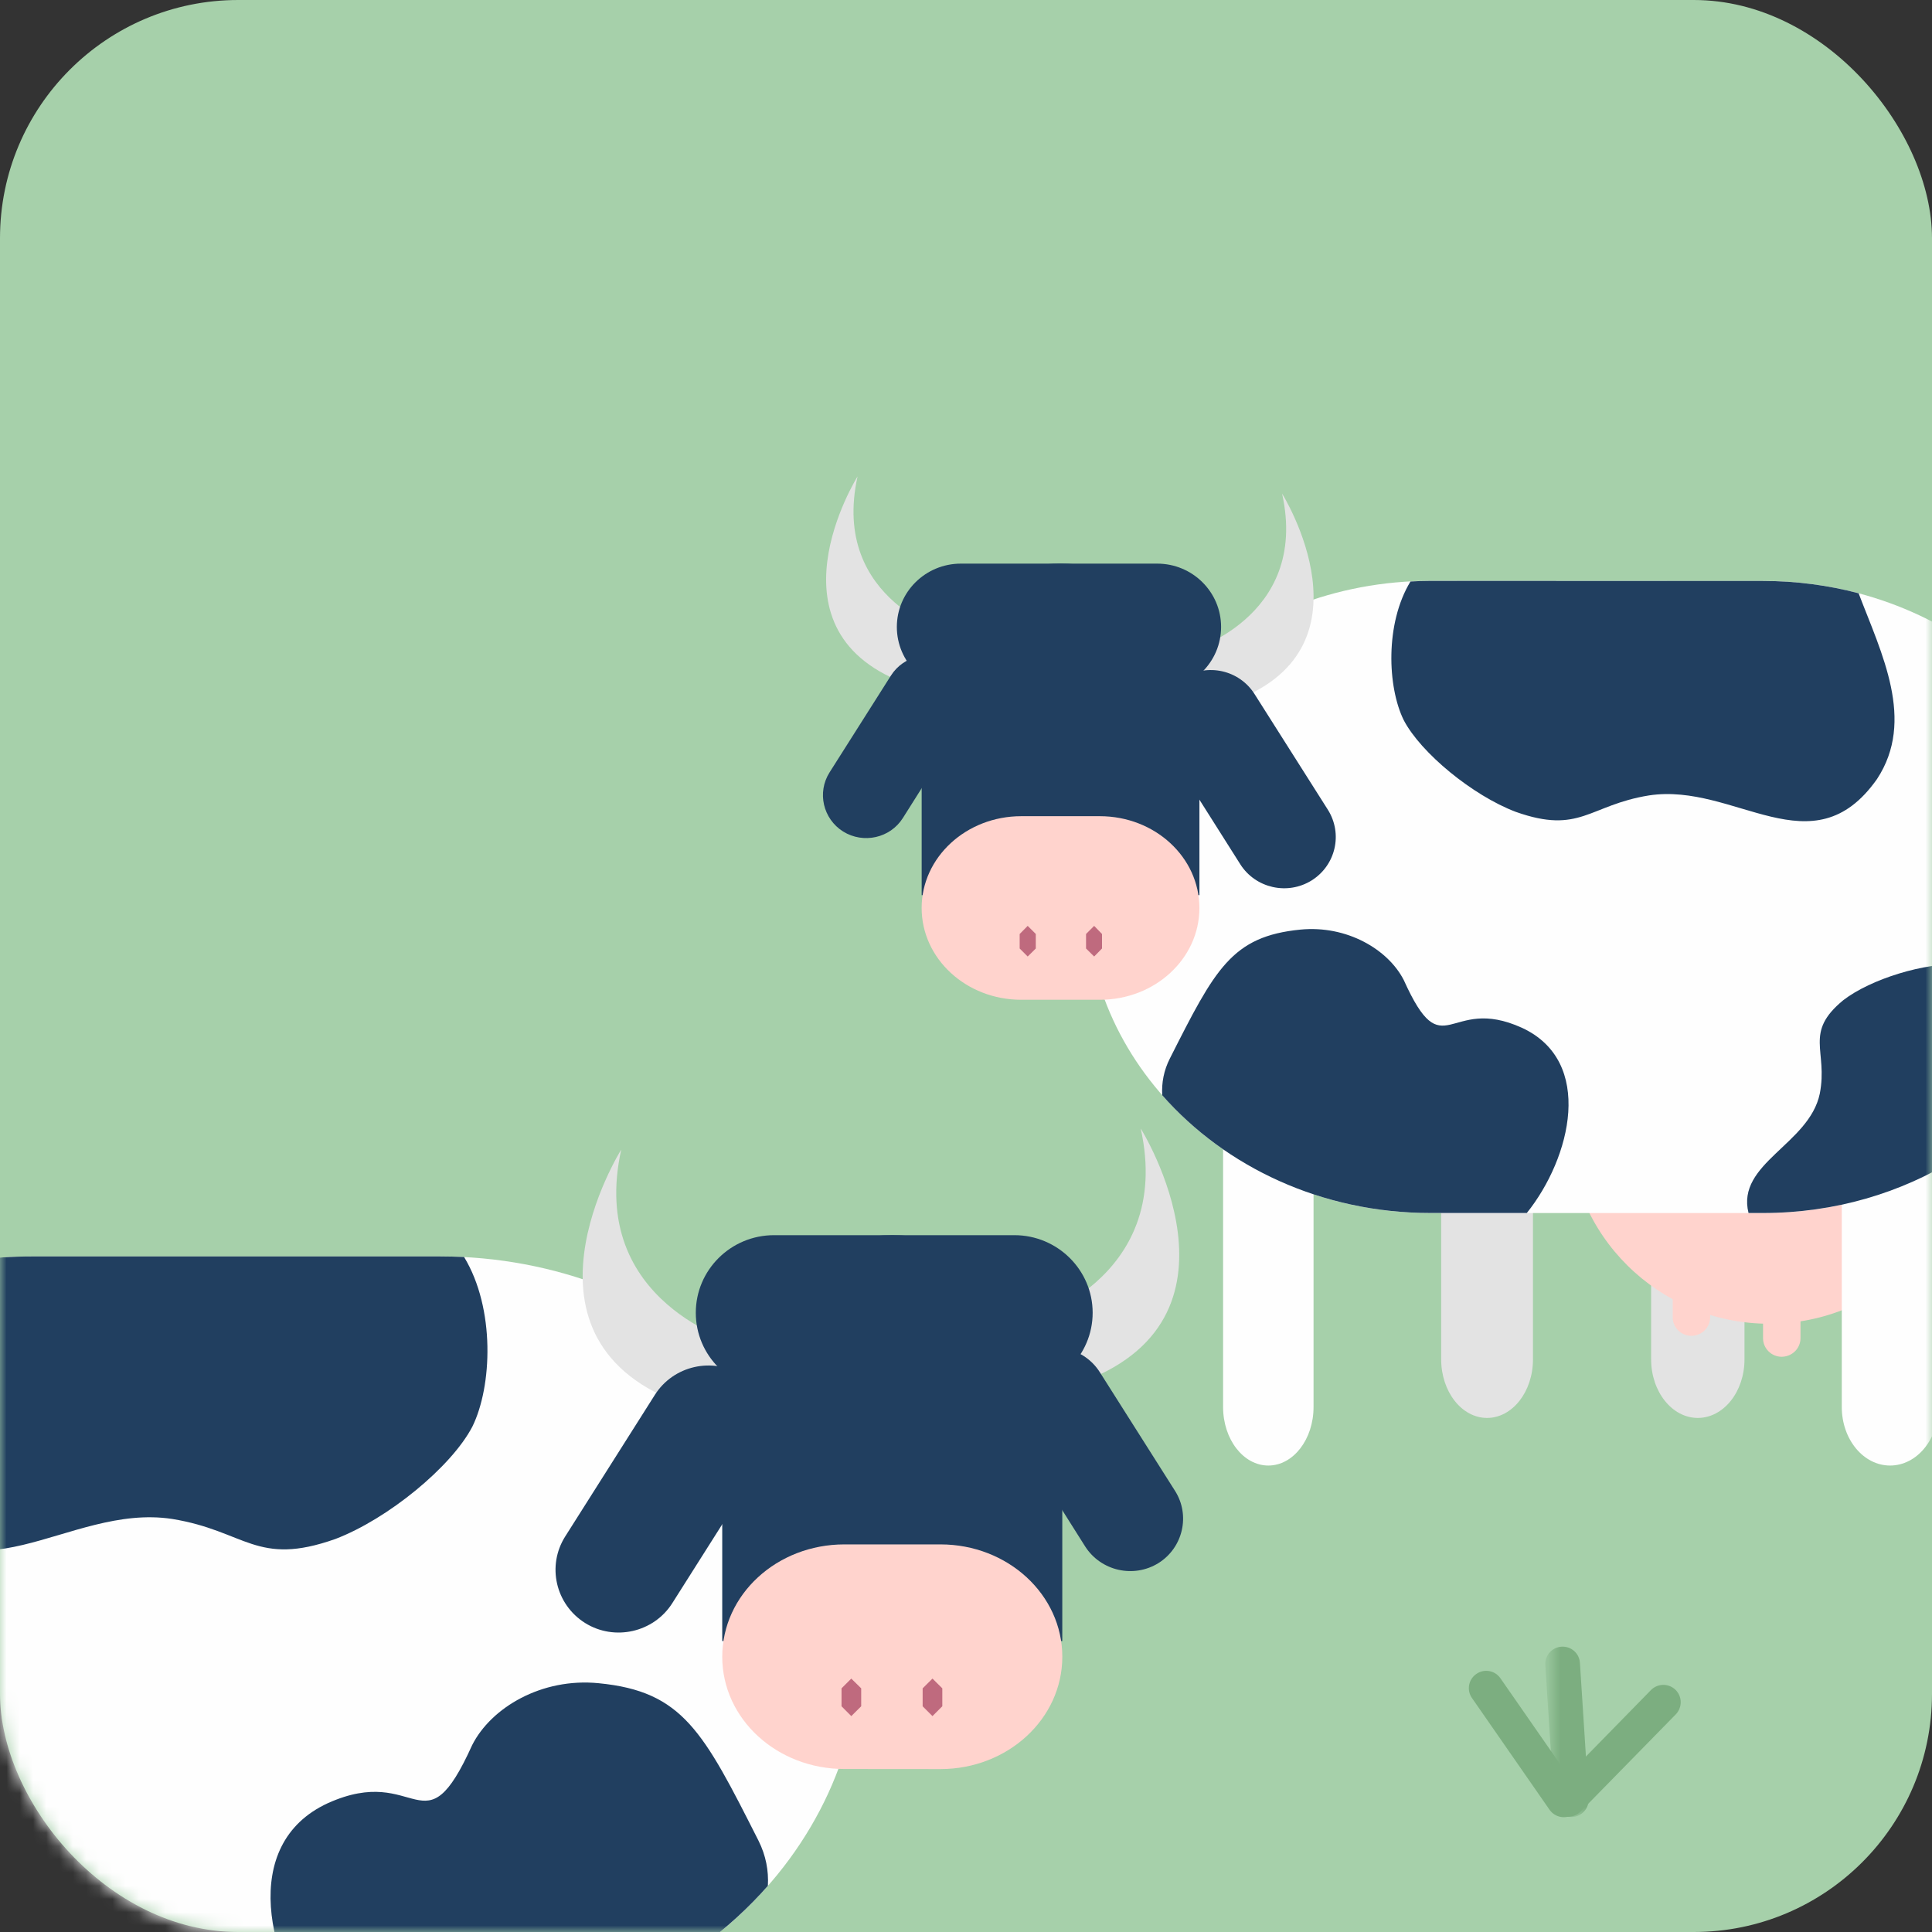 <?xml version="1.0" encoding="UTF-8"?>
<svg width="146px" height="146px" viewBox="0 0 146 146" version="1.1" xmlns="http://www.w3.org/2000/svg" xmlns:xlink="http://www.w3.org/1999/xlink">
    <rect x="0" y="0" width="146" height="146" fill="#333333" stroke="none"/>
    <!-- Generator: Sketch 43.2 (39069) - http://www.bohemiancoding.com/sketch -->
    <title>juego/campo</title>
    <desc>Created with Sketch.</desc>
    <defs>
        <rect id="path-1" x="0" y="0" width="146" height="146" rx="18"></rect>
        <polygon id="path-3" points="0.028 35.361 8.392 35.361 8.392 0.077 0.028 0.077 0.028 35.361"></polygon>
        <polygon id="path-5" points="4.133 0.676 0.669 0.676 0.669 14.271 4.133 14.271 4.133 0.676"></polygon>
    </defs>
    <g id="Symbols" stroke="none" stroke-width="1" fill="none" fill-rule="evenodd">
        <g id="juego/campo">
            <g id="Page-1-+-Page-1-Mask">
                <mask id="mask-2" fill="white">
                    <use xlink:href="#path-1"></use>
                </mask>
                <use id="Mask" fill="#A6D0AA" xlink:href="#path-1"></use>
                <g id="Page-1" mask="url(#mask-2)">
                    <g transform="translate(-43, 36)">
                        <path d="M55.811,130.945 C55.811,133.933 53.879,136.367 51.483,136.367 C49.105,136.361 47.173,133.939 47.173,130.945 L47.173,106.499 C47.173,103.505 49.105,101.077 51.483,101.077 C53.879,101.077 55.811,103.511 55.811,106.499 L55.811,130.945 Z" id="Fill-4" fill="#E3E3E3"></path>
                        <path d="M75.229,130.945 C75.229,133.933 73.332,136.367 70.978,136.367 C68.636,136.361 66.734,133.939 66.734,130.945 L66.734,106.499 C66.734,103.505 68.636,101.077 70.978,101.077 C73.332,101.077 75.229,103.511 75.229,106.499 L75.229,130.945 Z" id="Fill-6" fill="#E3E3E3"></path>
                        <path d="M63.444,109.241 C63.444,119.407 55.14,127.646 44.886,127.646 C34.638,127.641 26.333,119.407 26.333,109.247 C26.333,99.081 34.638,90.854 44.886,90.854 C55.14,90.854 63.444,99.087 63.444,109.241" id="Fill-8" fill="#FFD3CD"></path>
                        <g id="Group-16" stroke-width="1" fill="none" transform="translate(87.01, 105.408)">
                            <mask id="mask-4" fill="white">
                                <use xlink:href="#path-3"></use>
                            </mask>
                            <g id="Clip-15"></g>
                            <path d="M8.392,29.939 C8.392,32.927 6.514,35.361 4.207,35.361 C1.901,35.361 0.028,32.927 0.028,29.939 L0.028,5.487 C0.028,2.494 1.901,0.077 4.207,0.077 C6.514,0.077 8.392,2.494 8.392,5.487 L8.392,29.939 Z" id="Fill-14" fill="#FEFEFE" mask="url(#mask-4)"></path>
                        </g>
                        <path d="M108.08,88.171 C108.08,104.307 93.819,117.408 76.23,117.408 L45.461,117.402 C27.872,117.402 13.611,104.307 13.611,88.171 C13.611,72.029 27.872,58.946 45.461,58.946 L76.23,58.946 C93.819,58.946 108.08,72.029 108.08,88.171" id="Fill-20" fill="#FEFEFE"></path>
                        <path d="M36.625,60.085 C34.497,65.666 31.34,71.831 34.907,77.271 C40.887,85.751 48.044,77.571 56.004,78.785 C61.58,79.687 62.37,82.416 68.344,80.3 C72.327,78.779 77.113,74.842 78.694,71.813 C80.192,68.778 80.441,62.896 78.07,58.989 C77.457,58.966 76.851,58.948 76.227,58.948 L45.458,58.948 C42.397,58.948 39.431,59.343 36.625,60.085" id="Fill-22" fill="#213F60"></path>
                        <path d="M46.801,117.402 C47.954,112.806 41.202,111.067 40.215,106.37 C39.436,102.374 41.725,100.754 38.033,97.724 C35.489,95.744 30.466,94.229 27.208,94.418 C24.159,94.654 19.094,96.64 16.086,99.475 C20.901,110.006 32.237,117.402 45.458,117.402 L46.801,117.402 Z" id="Fill-24" fill="#213F60"></path>
                        <path d="M67.305,117.408 C63.203,112.299 61.027,103.382 67.763,100.27 C74.616,97.17 74.973,104.083 78.682,95.874 C80.115,93.039 83.937,90.77 88.247,91.2 C94.608,91.819 96.147,94.848 100.326,103.111 C100.879,104.225 101.093,105.362 101.028,106.511 C95.184,113.153 86.256,117.408 76.227,117.408 L67.305,117.408 Z" id="Fill-26" fill="#213F60"></path>
                        <path d="M120.37,63.935 C120.37,63.935 131.771,60.883 129.203,49.279 C129.203,49.279 138.316,63.824 124.293,68.603 L120.37,63.935 Z" id="Fill-28" fill="#E3E3E3"></path>
                        <path d="M98.774,65.524 C98.774,65.524 87.373,62.477 89.947,50.873 C89.947,50.873 80.822,65.412 94.857,70.204 L98.774,65.524 Z" id="Fill-30" fill="#E3E3E3"></path>
                        <path d="M97.579,88.016 L97.579,70.076 C97.579,63.046 103.333,57.341 110.431,57.341 C117.528,57.341 123.276,63.051 123.276,70.076 L123.276,88.016 L97.579,88.016 Z" id="Fill-32" fill="#213F60"></path>
                        <path d="M125.571,63.205 C125.571,66.44 122.914,69.075 119.656,69.075 L101.496,69.069 C98.227,69.069 95.581,66.446 95.581,63.205 C95.581,59.969 98.227,57.341 101.496,57.341 L119.656,57.341 C122.914,57.341 125.571,59.969 125.571,63.205" id="Fill-34" fill="#213F60"></path>
                        <path d="M131.794,76.661 C132.965,78.499 132.406,80.957 130.539,82.124 C128.673,83.279 126.2,82.725 125.011,80.874 L119.352,71.91 C118.175,70.054 118.734,67.614 120.606,66.453 C122.479,65.274 124.946,65.846 126.117,67.703 L131.794,76.661 Z" id="Fill-36" fill="#213F60"></path>
                        <path d="M85.713,80.108 C84.31,82.324 84.982,85.247 87.217,86.65 C89.44,88.035 92.4,87.363 93.803,85.153 L100.58,74.451 C101.983,72.235 101.311,69.306 99.076,67.915 C96.841,66.524 93.892,67.196 92.49,69.406 L85.713,80.108 Z" id="Fill-38" fill="#213F60"></path>
                        <path d="M123.278,89.196 C123.278,93.887 119.158,97.688 114.07,97.688 L106.806,97.682 C101.705,97.682 97.58,93.893 97.58,89.202 C97.58,84.505 101.705,80.709 106.806,80.709 L114.07,80.709 C119.158,80.709 123.278,84.505 123.278,89.196" id="Fill-40" fill="#FFD3CD"></path>
                        <polygon id="Fill-42" fill="#BF6A7E" points="108.08 92.942 107.331 93.685 106.594 92.942 106.594 91.587 107.331 90.85 108.08 91.587"></polygon>
                        <polygon id="Fill-44" fill="#BF6A7E" points="114.21 92.942 113.467 93.685 112.724 92.942 112.724 91.587 113.467 90.85 114.21 91.587"></polygon>
                        <path d="M167.774,66.721 C167.774,69.167 169.355,71.153 171.305,71.153 C173.255,71.147 174.83,69.167 174.83,66.727 L174.83,46.748 C174.83,44.303 173.255,42.323 171.305,42.323 C169.355,42.323 167.774,44.303 167.774,46.748 L167.774,66.721 Z" id="Fill-48" fill="#E3E3E3"></path>
                        <path d="M151.908,66.721 C151.908,69.167 153.46,71.153 155.38,71.153 C157.294,71.147 158.846,69.167 158.846,66.727 L158.846,46.748 C158.846,44.303 157.294,42.323 155.38,42.323 C153.46,42.323 151.908,44.303 151.908,46.748 L151.908,66.721 Z" id="Fill-50" fill="#E3E3E3"></path>
                        <path d="M161.539,48.995 C161.539,57.299 168.328,64.035 176.703,64.035 C185.073,64.029 191.862,57.299 191.862,48.995 C191.862,40.697 185.073,33.967 176.703,33.967 C168.328,33.967 161.539,40.697 161.539,48.995" id="Fill-52" fill="#FFD3CD"></path>
                        <path d="M169.405,63.544 C169.405,64.316 170.03,64.947 170.82,64.947 C171.599,64.941 172.235,64.322 172.235,63.544 L172.235,61.287 C172.235,60.515 171.599,59.884 170.82,59.884 C170.03,59.884 169.405,60.515 169.405,61.293 L169.405,63.544 Z" id="Fill-54" fill="#FFD3CD"></path>
                        <path d="M176.232,65.127 C176.232,65.905 176.868,66.53 177.641,66.53 C178.425,66.524 179.062,65.905 179.062,65.127 L179.062,62.87 C179.062,62.098 178.425,61.467 177.641,61.467 C176.868,61.467 176.232,62.098 176.232,62.876 L176.232,65.127 Z" id="Fill-56" fill="#FFD3CD"></path>
                        <path d="M135.428,70.324 C135.428,72.77 136.962,74.75 138.846,74.75 C140.731,74.75 142.264,72.77 142.264,70.324 L142.264,50.339 C142.264,47.899 140.731,45.919 138.846,45.919 C136.962,45.919 135.428,47.899 135.428,50.339 L135.428,70.324 Z" id="Fill-58" fill="#FEFEFE"></path>
                        <path d="M182.182,70.324 C182.182,72.77 183.817,74.75 185.832,74.75 C187.853,74.75 189.488,72.77 189.488,70.324 L189.488,50.339 C189.488,47.899 187.853,45.919 185.832,45.919 C183.811,45.919 182.182,47.899 182.182,50.339 L182.182,70.324 Z" id="Fill-60" fill="#FEFEFE"></path>
                        <path d="M125.072,31.775 C125.072,44.959 136.717,55.667 151.091,55.667 L176.23,55.667 C190.597,55.667 202.248,44.965 202.248,31.775 C202.248,18.591 190.597,7.901 176.23,7.901 L151.091,7.895 C136.717,7.895 125.072,18.591 125.072,31.775" id="Fill-62" fill="#FEFEFE"></path>
                        <path d="M183.454,8.834 C185.19,13.396 187.764,18.429 184.845,22.872 C179.964,29.803 174.121,23.114 167.612,24.11 C163.058,24.847 162.411,27.08 157.536,25.348 C154.279,24.11 150.367,20.892 149.077,18.417 C147.853,15.93 147.65,11.133 149.588,7.944 C150.088,7.915 150.587,7.897 151.092,7.897 L176.231,7.903 C178.734,7.903 181.153,8.227 183.454,8.834" id="Fill-64" fill="#213F60"></path>
                        <path d="M175.135,55.665 C174.195,51.905 179.718,50.485 180.52,46.648 C181.156,43.383 179.284,42.057 182.298,39.582 C184.384,37.973 188.48,36.73 191.137,36.877 C193.628,37.077 197.777,38.698 200.232,41.014 C196.297,49.624 187.035,55.665 176.234,55.665 L175.135,55.665 Z" id="Fill-66" fill="#213F60"></path>
                        <path d="M158.381,55.665 C161.728,51.493 163.511,44.208 158.007,41.668 C152.413,39.128 152.116,44.78 149.084,38.067 C147.907,35.757 144.792,33.907 141.273,34.249 C136.072,34.761 134.824,37.231 131.406,43.99 C130.948,44.892 130.775,45.823 130.829,46.766 C135.602,52.188 142.902,55.665 151.088,55.665 L158.381,55.665 Z" id="Fill-68" fill="#213F60"></path>
                        <path d="M115.029,11.977 C115.029,11.977 105.708,9.484 107.806,0.001 C107.806,0.001 100.364,11.882 111.819,15.784 L115.029,11.977 Z" id="Fill-70" fill="#E3E3E3"></path>
                        <path d="M132.665,13.277 C132.665,13.277 141.985,10.784 139.887,1.302 C139.887,1.302 147.335,13.183 135.869,17.096 L132.665,13.277 Z" id="Fill-72" fill="#E3E3E3"></path>
                        <path d="M133.64,31.648 L133.64,16.997 C133.64,11.251 128.944,6.589 123.142,6.589 C117.346,6.589 112.65,11.251 112.65,16.997 L112.65,31.648 L133.64,31.648 Z" id="Fill-74" fill="#213F60"></path>
                        <path d="M110.774,11.378 C110.774,14.025 112.943,16.17 115.612,16.17 L130.45,16.17 C133.113,16.17 135.277,14.025 135.277,11.378 C135.277,8.732 133.113,6.593 130.45,6.593 L115.612,6.593 C112.943,6.593 110.774,8.732 110.774,11.378" id="Fill-76" fill="#213F60"></path>
                        <path d="M105.688,22.371 C104.731,23.885 105.195,25.883 106.716,26.838 C108.25,27.787 110.271,27.333 111.228,25.819 L115.853,18.493 C116.822,16.978 116.364,14.981 114.825,14.032 C113.303,13.077 111.288,13.537 110.325,15.057 L105.688,22.371 Z" id="Fill-78" fill="#213F60"></path>
                        <path d="M143.346,25.191 C144.487,27.006 143.947,29.387 142.116,30.536 C140.291,31.668 137.877,31.12 136.73,29.316 L131.196,20.57 C130.048,18.755 130.595,16.368 132.42,15.231 C134.251,14.088 136.659,14.636 137.806,16.451 L143.346,25.191 Z" id="Fill-80" fill="#213F60"></path>
                        <path d="M112.648,32.615 C112.648,36.446 116.013,39.552 120.174,39.552 L126.113,39.552 C130.274,39.552 133.638,36.452 133.638,32.615 C133.638,28.785 130.274,25.679 126.113,25.679 L120.174,25.679 C116.013,25.679 112.648,28.791 112.648,32.615" id="Fill-82" fill="#FFD3CD"></path>
                        <polygon id="Fill-84" fill="#BF6A7E" points="125.072 35.677 125.684 36.284 126.278 35.677 126.278 34.581 125.684 33.968 125.072 34.581"></polygon>
                        <polygon id="Fill-86" fill="#BF6A7E" points="120.056 35.677 120.662 36.284 121.274 35.677 121.274 34.581 120.662 33.968 120.056 34.581"></polygon>
                    </g>
                </g>
                <g id="Page-1" mask="url(#mask-2)">
                    <g transform="translate(111, 123)">
                        <path d="M8.252,12.267 C8.666,12.856 8.519,13.676 7.925,14.09 C7.327,14.504 6.512,14.355 6.098,13.761 L0.237,5.321 C-0.18,4.725 -0.031,3.912 0.566,3.499 C1.157,3.085 1.977,3.229 2.388,3.828 L8.252,12.267 Z" id="Fill-1" fill="#7CAE80"></path>
                        <g id="Group-5" stroke-width="1" fill="none" transform="translate(5.429, 0.039)">
                            <mask id="mask-6" fill="white">
                                <use xlink:href="#path-5"></use>
                            </mask>
                            <g id="Clip-4"></g>
                            <path d="M3.624,12.878 C3.673,13.595 3.125,14.22 2.401,14.269 C1.676,14.315 1.053,13.768 1.007,13.045 L0.349,2.791 C0.3,2.066 0.853,1.446 1.57,1.397 C2.295,1.351 2.922,1.899 2.964,2.621 L3.624,12.878 Z" id="Fill-3" fill="#7CAE80" mask="url(#mask-6)"></path>
                        </g>
                        <path d="M8.448,13.894 C7.941,14.413 7.111,14.423 6.589,13.917 C6.075,13.405 6.065,12.578 6.574,12.064 L13.759,4.719 C14.271,4.2 15.101,4.195 15.618,4.699 C16.132,5.202 16.142,6.035 15.636,6.555 L8.448,13.894 Z" id="Fill-6" fill="#7CAE80"></path>
                    </g>
                </g>
            </g>
        </g>
    </g>
</svg>